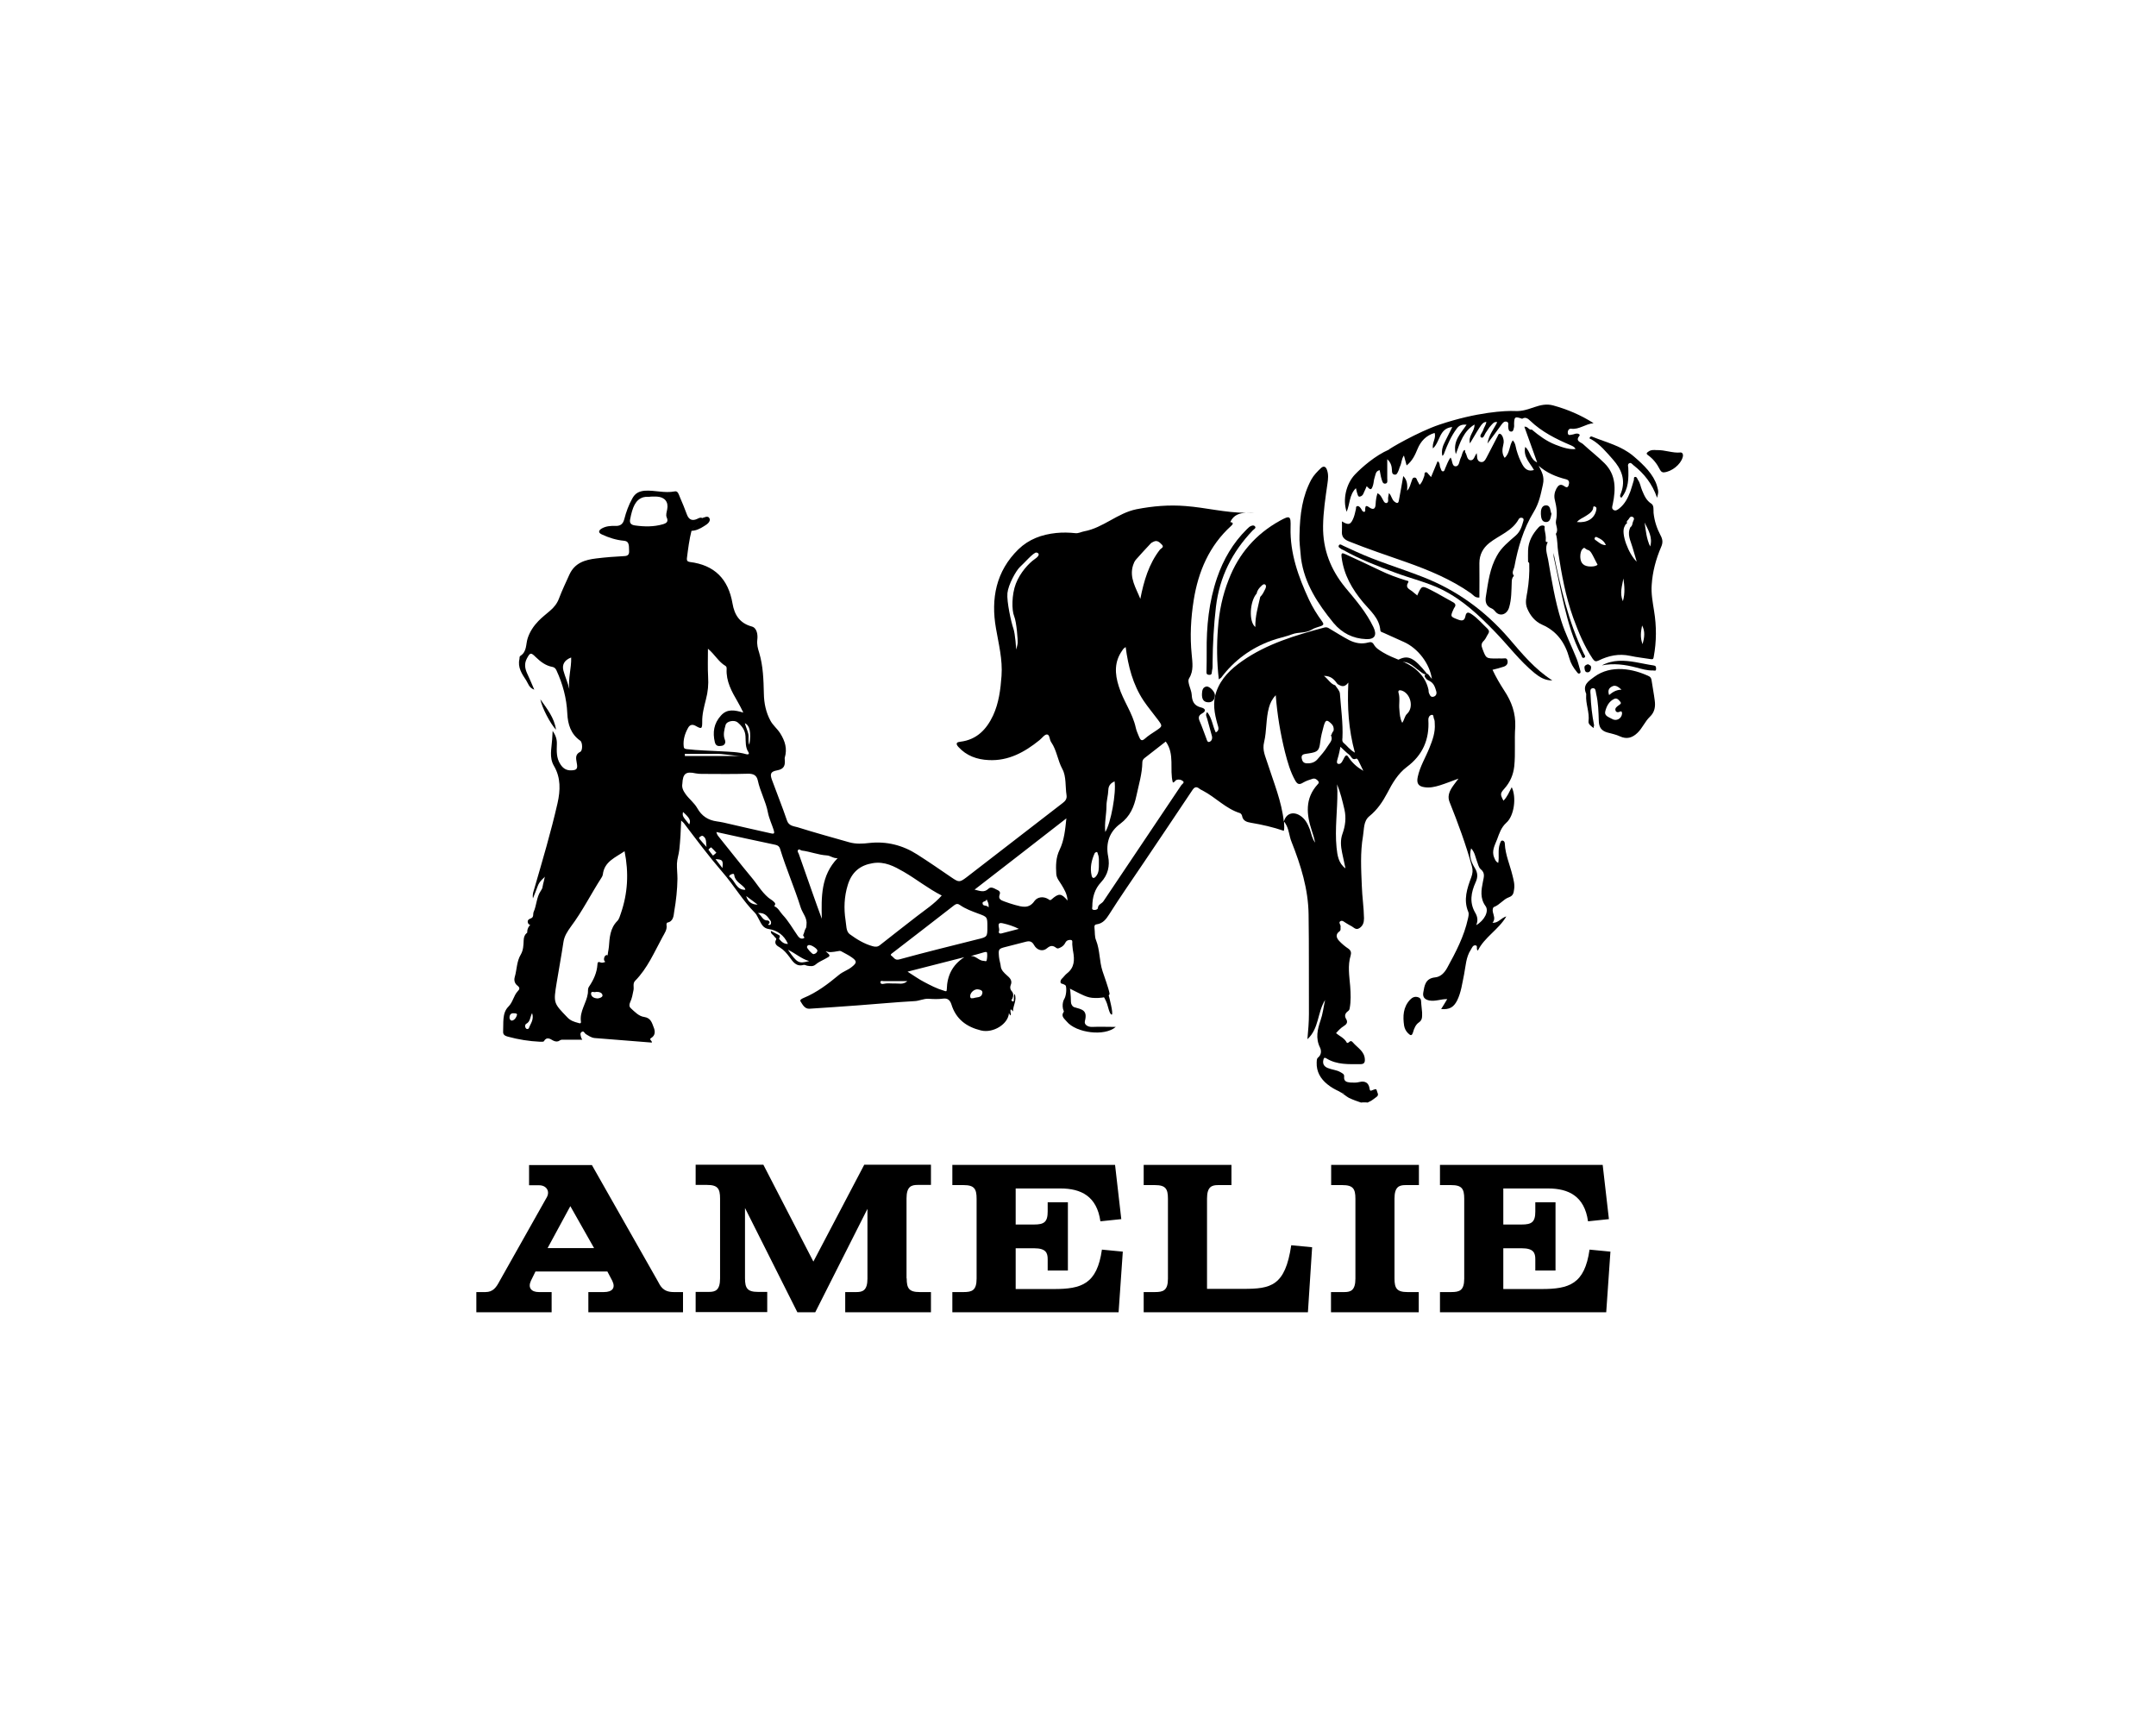 <?xml version="1.0" encoding="utf-8"?>
<!-- Generator: Adobe Illustrator 26.2.1, SVG Export Plug-In . SVG Version: 6.00 Build 0)  -->
<svg version="1.1" xmlns="http://www.w3.org/2000/svg" xmlns:xlink="http://www.w3.org/1999/xlink" x="0px" y="0px"
	 viewBox="0 0 1280 1024" style="enable-background:new 0 0 1280 1024;" xml:space="preserve">
<g id="Layer_1">
	<g>
		<path d="M314,691.6h37.4l39,68.7c1.7,3.2,3.2,6.7,9.6,6.7h5.5v12h-56.2v-12h9.2c5,0,7.1-2.4,5-6.7l-2.9-5.5h-42.7l-2.7,5.5
			c-1.9,4.1,0.2,6.7,4.7,6.7h7.6v12h-44.7v-12h5.4c4.5,0,6.4-2.7,8.5-6.7l28-49.7c1.9-3.6-0.4-7-4.6-7h-6V691.6z M352.7,740.9
			L338.6,716l-13.5,24.9H352.7z"/>
		<path d="M538.3,758.9c0,5.9,1.4,8.1,7.7,8.1h6.7v12h-50.9v-12h6.7c3.7,0,6.5-1,6.5-8v-41.4l-31,61.4h-10.6l-31.1-61.9v41.7
			c0,5.9,1.4,8.1,7.7,8.1h5.5v12H413v-12h8c3.7,0,6.5-1,6.5-8v-47.4c0-5.9-1.4-8.1-7.7-8.1H413v-12h40.2l29.7,57.5l30.2-57.5h39.6
			v12h-8c-3.7,0-6.5,1-6.5,8V758.9z"/>
		<path d="M653.3,725c-2.1-14.9-11.5-19.5-23.7-19.5h-26.6v21.4h10.9c5.9,0,8.1-1.4,8.1-7.7v-5.5h12v40.5h-12v-6.7
			c0-3.7-1-6.5-8-6.5h-11v24.2h22.7c16.4,0,25.6-2.9,28.5-23.4l12.4,1.2l-2.5,36h-98.7v-12h6.7c4.9,0,7.7-0.9,7.7-8v-47.4
			c0-5.9-1.4-8.1-7.7-8.1h-6.7v-12h96.6l3.7,32.2L653.3,725z"/>
		<path d="M776.5,779H679v-12h6.7c4.9,0,7.7-0.9,7.7-8v-47.4c0-5.9-1.4-8.1-7.7-8.1H679v-12h52.1v12h-8c-3.7,0-6.5,1-6.5,8v53.6
			h21.5c16.4,0,24.9-1.6,28.5-25.9l12.4,1.2L776.5,779z"/>
		<path d="M827.9,758.9c0,5.9,1.4,8.1,7.7,8.1h6.7v12h-52.1v-12h8c3.7,0,6.5-1,6.5-8v-47.4c0-5.9-1.4-8.1-7.7-8.1h-6.7v-12h52.1v12
			h-8c-3.7,0-6.5,1-6.5,8V758.9z"/>
		<path d="M942.8,725c-2.1-14.9-11.5-19.5-23.7-19.5h-26.6v21.4h10.9c5.9,0,8.1-1.4,8.1-7.7v-5.5h12v40.5h-12v-6.7
			c0-3.7-1-6.5-8-6.5h-11v24.2h22.7c16.4,0,25.6-2.9,28.5-23.4l12.4,1.2l-2.5,36h-98.7v-12h6.7c4.9,0,7.7-0.9,7.7-8v-47.4
			c0-5.9-1.4-8.1-7.7-8.1h-6.7v-12h96.6l3.7,32.2L942.8,725z"/>
	</g>
</g>
<g id="Layer_2">
	<g>
		<g>
			<path d="M740.3,304.6c1.5,0,2.9,0,4.4-0.2C743.2,304.5,741.7,304.5,740.3,304.6z"/>
			<path d="M903.7,248.6c-4.3-1.5-4.7-1.2-4.8,3.1c0,0.6,0.1,1.2,0,1.7c-0.3,1.1-0.3,2.9-1.8,2.8c-1.5-0.1-1.6-1.6-1.7-3
				c-0.1-1,0.6-2.5-1-2.9c-1.4-0.3-2.2,0.7-3,1.8c-2.6,3.6-5.2,7.1-8.3,11.2c0.8-5.2,3.8-8.6,5.8-12.7c-2-0.5-2.9,1.2-3.9,2.2
				c-1,1-1.7,2.4-2.6,3.6c-1,1.2-1.6,4.1-3,3.3c-1.5-0.8,0.7-2.9,1.2-4.5c0.4-1.6,1.7-3,1.8-4.8c-2.4,0.5-2.4,0.5-9.7,12.8
				c-1.2-4.5,2.9-7.1,2.7-11.2c-6.5,4-8.5,10.5-11.1,17.6c-2-7.9,3-12.3,6.4-17.5c-2.7-0.2-4.4,0.3-5.9,2.4c-3.2,4.3-5.3,9.1-7.2,14
				c-0.3,0.7-0.3,1.5-1.3,2.1c-0.7-3.3,0.3-6,1.7-8.7c1.4-2.7,2.7-5.4,4.2-8.4c-7.9,0.7-7.1,8.8-11.5,12.7c-0.6-3.4,2.1-6.2,1-9.2
				c-5,1.5-8.2,4.8-10.2,9.7c-1.4,3.4-3,6.9-6.4,9.6c-0.5-1.9-1-3.7-1.6-5.9c-1.5,2.1-1.3,4.3-2.2,6.2c-0.5,1-0.7,2.2-1.2,3.2
				c-0.5,1-0.9,2.3-2.4,1.9c-1.2-0.3-1.3-1.4-1.3-2.5c-0.1-2.4-0.6-4.6-2.8-6.6c0,3.8,0,7.7,0,11.5c0,1.1,0.5,2.9-1.3,3
				c-1.5,0.1-1.7-1.7-2.1-2.8c-0.5-1.6-0.7-3.3-1.1-5.2c-2.5,0.5-2.4,2.7-3,4.4c-0.5,1.4-0.5,2.9-0.9,4.4c-1,3.2-1.5,3.2-3.8,0.7
				c-0.3,0.7-0.6,1.5-0.9,2.1c-0.9,1.5-1,3.7-3.2,4.1c-1,0.2-1.3-0.7-2.3-5c-4,3.9-3.5,9.3-5.5,14c-2.5-7.2-0.3-16.6,4.9-22.1
				c4.1-4.3,12.1-11.3,20.2-14.8c-0.6-0.1,17.2-10.5,29.9-14.8c22.3-7.5,39.4-8.4,45-8.1c8.6,0.5,14.4-5.6,22.7-3.3
				s16.2,5.6,23.9,10.5c-5,0.5-8.5,3.9-13.3,3.3c-1.3-0.2-2.2,1.1-2,2.6c0.2,1.7,1.6,1,2.5,0.9c1.1-0.1,2.1-0.8,3.3-0.6
				c0.8,0.1,1.6,0.7,1.1,1.3c-2.7,3.2,0.9,3.8,2.1,4.9c4.2,3.9,8.8,7.4,12.8,11.4c6.9,6.9,6.7,15.4,4.9,24.2
				c-0.3,1.3-0.8,2.6,0.3,3.4c1.3,1,2.6,0,3.7-0.9c3.2-2.6,5-6.2,6.4-9.9c0.8-2.2,1.4-4.6,2.1-6.8c0.2-0.7-0.3-1.9,0.9-1.9
				c0.9,0,1.1,1,1.5,1.7c1.4,1.9,1.6,4.2,2.5,6.3c1.3,3.1,2.5,6,5.5,7.9c1.6,1,1.2,3.6,1.3,5.4c0.5,4.8,1.9,9.1,4.1,13.3
				c1.3,2.4,1.6,4.3,0.4,7c-3.1,7.2-5.1,14.7-5.6,22.5c-0.4,5.1,0.6,10.3,1.4,15.4c1.5,9.1,1.5,18.2-0.2,27.3
				c-0.2,1.1-0.3,1.6-1.6,1.4c-4.2-0.7-8.4-1.1-12.5-2c-6.6-1.4-12.7-0.1-18.6,2.8c-1.7,0.8-2.4,0.5-3.5-1
				c-5.1-7.6-8.5-15.9-11.6-24.4c-4.5-12.6-6.9-25.7-8.9-38.8c-0.6-3.7-0.3-7.4-1.4-11c1.9-2.6-0.5-5.2,0.1-7.9
				c0.9-4.1,0.3-8.2-0.7-12.2c-0.6-2.3-0.2-4.6,0.9-6.7c0.9-1.6,2.1-3.2,4.4-1.7c0.9,0.6,2.3,1.7,2.9-0.4c0.5-1.6,0.4-3-1.6-3.5
				c-5.9-1.5-11.5-3.8-16.2-8c1.8,3.6,3.6,6.3,2.5,11.2c-1.3,5.8-2.2,10.9-5.5,16.3c-6,9.8-9.3,21-11.4,32.3
				c-0.3,1.7-1.9,3.6-0.3,5.5c-1.1,1.1-1.3,2.4-1.3,3.9c-0.2,4.9-0.1,9.9-1.5,14.7c-1.3,4.7-5.9,5.9-8.5,2.3
				c-0.5-0.6-1.2-1.2-1.9-1.5c-3.4-1.4-4-4-3.4-7.4c1.3-8.2,2.3-16.5,6.5-23.9c2.7-5,7.1-8.4,11.2-12c2.7-2.4,3.6-5.4,4.5-8.6
				c0.2-0.6,0.3-1.5-0.5-1.8c-0.8-0.4-1.8-0.1-2.2,0.6c-3.9,7.2-11.7,9.6-17.6,14.3c-3.7,3-5.8,6.9-5.8,11.9c0.1,6.8,0,13.6,0,20.4
				c-2.6,0.3-3.6-1.5-5-2.5c-11.8-8.3-24.9-13.7-38.4-18.5c-11.4-4-22.8-7.8-34-12.3c-3.3-1.3-4.5-3.1-4.2-6.3c0.1-1.8,0-3.6,0-5.6
				c4,2.5,5.3,2,7-2.4c0.6-1.6,0.9-3.3,1.3-4.9c0.2-0.6-0.2-1.5,0.7-1.7c0.9-0.3,1.5,0.4,2,1c0.8,0.8,0.8,2.2,2.3,2.4
				c0.8-0.5,0.5-1.2,0.5-1.8c0.1-1.7,0.5-2.3,2.3-1c2.5,1.8,3.8,1.1,3.9-1.9c0.1-2.2,0.4-4.2,1.1-6.4c1.9,0.9,2.5,2.6,3.4,4.2
				c0.4,0.8,1,1.8,2,1.6c1-0.3,1-1.3,0.9-2.3c-0.1-1.1,0.3-2.2,0.5-3.6c1.6,1.5,1.6,3.8,3.3,5.1c1.3,1,2.3,1.3,2.6-0.7
				c0.9-4.7,1.7-9.4,2.6-14.5c2.5,2.5,2.5,5.4,2.3,8.7c1.7-1.8,1.9-3.8,2.6-5.5c0.4-0.9,0.4-2.2,1.7-2.3c1.4-0.1,1.4,1.3,1.9,2.1
				c0.4,0.6,0.7,1.3,1.2,2.2c1.7-1.6,2.1-3.5,2.8-5.3c0.3-0.7-0.2-1.8,0.7-2.1c1.1-0.4,1.4,0.9,2.1,1.4c0.3,0.3,0.6,0.7,1.2,1.4
				c1.4-3.3,2.6-6.3,3.9-9.4c1.6,0.9,1,2.8,1.7,4c0.4,0.7,0.4,2,1.5,2c0.9,0,1-1.1,1.3-1.8c1-2.1,1.7-4.5,3.2-6.4
				c1.2,1.8,0.7,5.2,3,5.2c2.3,0,2.1-3.3,3.1-5.1c0.8-1.5,0.7-3.4,2.1-4.6c0.8,0.2,0.2,1,0.5,1.4c1.1,1.5,0.9,4.3,3,4.7
				c2.2,0.3,2.5-2.5,3.8-4.2c0.1,0.8,0.2,1.2,0.2,1.6c0,1.6,0.4,3.2,2,3.6c1.9,0.5,2.8-1,3.6-2.5c2.2-4.3,4.4-8.5,6.6-12.7
				c0.3-0.6,0.5-1.5,1.2-1.5c0.8,0,1.3,0.8,1.7,1.5c0.7,1.6,1,3.1,0.5,5c-0.6,2.5-1,5.2,0.8,7.8c3.2-2.8,2.6-7.2,4.8-10.4
				c1.6,1.6,1.7,3.7,2.2,5.6c0.9,3.1,2,6.1,3.6,8.9c1.4,2.4,3.3,4.2,6.8,3.1c-2.3-4.2-6.5-7.7-5.2-13.7c3.1,2.6,2.9,7.4,7.1,9.2
				c-2.6-7.3-5.1-14.2-7.6-21.2c2.2-0.3,2.6,2.2,4.4,1.7c4.3,3.6,8.7,6.9,14.1,9c4.7,1.9,9,3,11.9,2.5c-0.6-1.2-1.8-1.7-2.9-2.2
				c-8.7-3.7-17.1-7.9-24-14.5C907,248.3,905.5,247.4,903.7,248.6z M965.9,310.8c-0.9,0.2-1,1-1.4,1.7c-2.4,4.1,2.5,16.6,7.2,20.9
				c-0.9-3.1-1.7-5.8-2.5-8.5c-1.1-3.9-3.4-7.7-1.2-12c1-0.6,1.1-1.7,1.3-2.6c0.2-1.1,1.6-2.5,0.1-3.4c-1.8-0.9-2.1,1.2-3.1,2
				C965.6,309.4,965.9,310.1,965.9,310.8z M944.4,336.3c4,0,5.5-1.4,5.5-5.2c0-3.7-2.8-6.4-6.9-6.4c-3.3-0.1-4.8,1.8-4.8,5.9
				C938.3,334.4,940.3,336.3,944.4,336.3z M936.2,309.9c6.1,0.6,10.2-2,11.4-6.7c0.2-0.9,0.5-2-0.5-2.4c-1.6-0.8-1.1,0.9-1.4,1.5
				c-0.9,2-2.7,3-4.4,4.1C939.7,307.5,937.8,308,936.2,309.9z M979.7,324.4c1.6-5.4-1.1-9.7-3.3-14.2
				C977.1,315,977.5,319.9,979.7,324.4z M963.5,356.9c1.4-5,0.9-9.2,0.3-13.5C963.1,347.7,961.4,352,963.5,356.9z M975.2,382.4
				c1.1-4,1.6-7.6-0.3-11.1C974.2,374.8,973.6,378.4,975.2,382.4z M953.4,323.6c-1.1-2.7-3.2-3.7-5.3-4.7c-0.7-0.3-1-0.2-1.3,0.4
				c-0.3,0.5-0.1,0.9,0.3,1.2C949,321.7,950.5,323.6,953.4,323.6z"/>
			<path d="M723.6,403.3c-1.2-10.4-1.3-20.4-0.5-30.4c0.7-10,2.7-19.6,6.4-28.9c5.9-15.3,16.1-27,30.4-34.9c6-3.3,6.5-2.9,6.3,4
				c-0.4,15.3,4.6,29.2,10.9,42.8c2.2,4.7,4.9,9,7.9,13.1c1.1,1.5,0.7,2-0.6,2.6c-1.9,0.7-4,1.1-5.7,2.2c-3.6,2.2-7.8,1.3-11.5,2.7
				c-4,1.5-8.3,2.3-12.4,3.8c-12.1,4.4-22.1,11.7-29.9,22.1C724.6,402.6,724.2,402.8,723.6,403.3z M748.2,354.3
				c1.4-1.3,2.2-3.1,3-4.7c0.4-0.9,0.7-1.9,0-2.5c-0.8-0.7-1.7,0.1-2.3,0.7c-1.3,1.2-2.5,2.6-2.8,4.5c-4.2,4.7-4.8,16.9-0.8,19.9
				C745.1,366,746.9,360.2,748.2,354.3z"/>
			<path d="M771.5,318c0.2-13.1,1.8-23.6,7-33.3c1.5-2.7,3.6-4.8,5.7-6.8c1.6-1.5,2.9-1,3.6,1c1,2.7,0.7,5.5,0.3,8.2
				c-1.2,8.4-2.5,16.7-2.6,25.2c-0.2,13.9,4.5,25.9,13.3,36.6c6.1,7.3,12.4,14.6,16.6,23.4c2.2,4.6,0.9,7.3-4.3,7.1
				c-7.9-0.3-14.4-3.6-19.4-9.6c-9.3-11.4-17.3-23.4-19.3-38.4C771.9,326,771.3,320.9,771.5,318z"/>
			<path d="M946.1,432.2c-1.7-1.4-3.2-2.3-3-4c0.7-5.3-1.8-10.4-1.4-15.6c0-0.3,0.1-0.7-0.1-1c-2.1-5.1,1.5-7.3,4.9-9.8
				c10-7.4,23.3-4.8,32.6-0.3c0.9,0.5,1.2,1.2,1.4,2.2c0.6,4.1,1.4,8.1,1.9,12.1c0.5,3.6,0,7-2.9,9.7c-2.9,2.8-4.4,6.7-7.3,9.5
				c-3.1,3-6.4,4-10.5,2.1c-2.3-1.1-5-1.6-7.5-2.3c-3.4-1-4.9-3-5-6.7c-0.2-5.5-0.3-11-1.6-16.4c-0.3-1.2-0.1-3.6-2.3-3.1
				c-1.5,0.3-1.1,2.4-1,3.6c0.2,6.2,0.9,12.3,2.1,18.4C946.3,430.8,946.2,431.1,946.1,432.2z M961.8,422.4c-1.3,0.7-2.4,0.4-2.7-0.7
				c-0.4-1.3,0.7-2.1,1.6-2.8c0.8-0.7,2.4-1.1,1.1-2.5c-0.9-1-1.9-2.4-3.7-1.4c-3,1.5-4.4,4.5-5.1,7.4c-0.6,2.6,2.2,3.3,4.1,4.4
				c2.5,1.5,5.6-0.2,5.9-3.1C963,422.7,962.8,422,961.8,422.4z M962.7,409.4c-2.2-1.9-3.8-3.1-6-1.7c-1.9,1.1-2.1,2.7-1.4,4.9
				C957.4,410.9,959.3,409.5,962.7,409.4z"/>
			<path d="M918.9,321.8c-1.9,3.5-0.4,7.1,0.2,10.4c2.1,12.2,4.1,24.5,7.8,36.3c2.4,7.7,6.1,14.9,9.1,22.4c0.9,2.2,1.4,4.5,2.1,6.8
				c0.2,0.7,0.6,1.7-0.4,2.1c-0.8,0.3-1.2-0.5-1.6-1c-2-2.4-3.6-5.1-4.4-8.1c-2.5-9.1-7.3-16-16.2-19.9c-4.1-1.8-7-5.3-8.8-9.6
				c-1.5-3.5-0.4-6.9,0.1-10.1c0.9-5.5,1.3-10.9,1.1-16.4c0-0.5-0.2-0.9-0.7-1.1c0-2.3-0.1-4.6,0-6.9c0.2-5.4,2.7-9.8,6.3-13.7
				c0.8-0.9,1.8-1.2,2.8-1c1.3,0.2,0.5,1.5,0.7,2.2c0.4,2.1,0.9,4.3,0.7,6.5C917.5,321.7,918.2,321.8,918.9,321.8z"/>
			<path d="M921.6,403.9c-4.3,0.1-7.5-1.9-10.6-4.4c-8.8-7.2-15.6-16.4-23.5-24.5c-9.4-9.7-19-18.8-31.2-24.9
				c-9-4.5-18.8-6.7-28.1-10.2c-10.6-3.9-21.1-8-30.9-13.5c-0.3-0.2-0.7-0.2-0.9-0.4c-0.7-0.7-2.2-1-1.5-2.3c0.6-1,1.6-0.2,2.4,0.2
				c2.5,1.1,4.9,2.3,7.4,3.4c12.8,5.9,26.4,9.9,39.5,15c20.3,7.8,37.3,20.1,51.5,36.5C903.5,387.9,911.2,397.3,921.6,403.9z"/>
			<path d="M716.4,387.1c-0.2-15.1,1.3-29.9,6.2-44.2c3.7-10.8,9.4-20.6,17.6-28.7c0.5-0.5,1-1,1.5-1.4c1.1-0.8,2.6-1.3,3.4-0.3
				c0.8,1-0.7,1.7-1.4,2.4c-12.1,12.7-19.7,27.6-21.8,45.3c-1.3,11.1-1.9,22.2-2,33.3c0,1.5,0.1,3.1-0.3,4.4c-0.3,1,0.3,2.9-1.8,2.7
				c-2.1-0.1-1.4-1.8-1.5-2.9C716.4,394.2,716.4,390.7,716.4,387.1z"/>
			<path d="M983.8,295.5c-2.9-8.4-7.8-14.5-14.1-19.4c-0.7-0.6-1.5-1.8-2.6-1c-0.9,0.6-0.5,1.7-0.4,2.6c0.2,6.3,0.3,12.5-4.1,17.8
				c-1.3-0.8-0.6-1.8-0.2-2.9c2.9-7.7,0.2-14.2-4.8-19.8c-3.9-4.4-7.7-9.1-13-12.1c-0.2-0.1-1.3-0.2-0.7-1.1
				c0.5-0.8,1.1-0.5,1.8-0.2c8.2,3.3,16.9,5.3,24.1,11.4c6.5,5.5,11.9,11,13.9,17.5C984.7,291.9,984.7,291.9,983.8,295.5z"/>
			<path d="M844.3,601.1c0,2.7,0.2,4.4-2,5.9c-1.8,1.2-2.8,3.6-3.4,5.8c-0.8,2.6-1.7,1.7-3,0.5c-1.3-1.3-2-2.8-2.3-4.5
				c-0.8-5.5-0.6-10.9,3.5-15.3c1.3-1.4,2.9-2.2,4.9-1.5c2.1,0.7,1.6,2.5,1.8,4C844,597.9,844.2,599.8,844.3,601.1z"/>
			<path d="M983.5,267.2c5-0.2,9.5,1.9,14.2,1.4c1.2-0.1,1.8,1.3,1.3,2.8c-1.2,4.4-6.6,8.6-11.1,9c-1.3,0.1-1.9-0.7-2.4-1.6
				c-1.7-3.4-4-6.4-7.1-8.6c-1.4-1-0.6-1.5,0.1-2C980.1,266.9,982,267.1,983.5,267.2z"/>
			<path d="M922.3,328.2c4.2,20.5,8.8,40.8,18,59.8c0.3,0.7,1.4,1.8,0.3,2.4c-1.4,0.7-1.5-1-1.9-1.7c-4.8-9.1-7.6-19-10-28.9
				c-2.2-9.3-4-18.6-6-27.9C922.3,330.7,922.4,329.5,922.3,328.2z"/>
			<path d="M951,395c6.5-3.5,13.3-3.1,20.2-1.9c3.5,0.6,6.9,1.4,10.4,1.9c1.5,0.2,1.6,0.8,1.6,2c0,1.6-0.9,1-1.9,1
				c-3.4,0.1-6.6-0.9-9.7-1.7C964.8,394.5,958,393.6,951,395z"/>
			<path d="M716.4,407.5c2,0,5,3.3,4.9,5.3c-0.1,2.5-1.5,4.2-4,4.1c-3-0.1-3.8-2.2-3.7-5C713.7,409.8,714,407.9,716.4,407.5z"/>
			<path d="M829.2,392.2c6.6-3.9,10.1-2.1,18.2,8c-1.7,0.2-1.8,0.4-6.2-3.1c-2.8-2.2-5.3-4.5-9.2-4.1
				C831.2,393.2,830.4,392.6,829.2,392.2z"/>
			<path d="M410,315.1c2.1-2.5,4.1-4.9,6.2-7.4c1.8-0.3,4.2-2.1,5.1,0.2c0.6,1.6-1.3,3.3-3.1,4.3C415.7,313.8,413.1,315.2,410,315.1
				z"/>
			<path d="M320.8,415.1c3.9,5.6,8.3,10.9,9.3,18.1C326.6,429.4,321.8,420.2,320.8,415.1z"/>
			<path d="M733.8,398.5c2.9-5.1,7.4-8.1,12.9-10C742.3,391.9,738,395.2,733.8,398.5z"/>
			<path d="M942.8,394.3c0.9,0.6,2,0.6,1.8,2.3c-0.2,1.6-0.9,2.6-2.3,2.5c-1.4-0.1-1.5-1.7-1.6-2.7
				C940.5,395.2,941.6,394.6,942.8,394.3z"/>
			<path d="M921.1,305c-0.5,2.1-0.6,4.8-3.1,4.9c-2.8,0.1-3.1-2.8-3.2-4.8c-0.1-2,0.3-5,2.9-5.1C920.8,299.9,920.2,303.2,921.1,305z
				"/>
			<path d="M360.1,566.9c1.5,0.3,2.1,1.4,2.2,2.5c0.1,1.3-1.1,1.6-2.2,1.6c-1.1,0-1.6-0.7-1.5-1.8
				C358.7,568.1,359.1,567.2,360.1,566.9z"/>
			<path d="M793.3,440.1c-3.2-1.8-3.7-3.4-1.6-6.3c1.8,1.9,0.7,4.4,1.5,6.4C793.2,440.2,793.3,440.1,793.3,440.1z"/>
		</g>
		<path d="M936.2,321.3c0,0,4.9,4.9,6.8,5.3c1.9,0.4,3.4,5.3,6.4,10.2c3,4.9,9.4-3.4,9.4-3.4s-6-6.4-9-7.5
			C946.8,324.7,936.2,321.3,936.2,321.3z"/>
		<path d="M662.4,609.6c-6.5,5.8-23.5,3.6-29.1-3.2c-1.2-1.5-3.5-3-2-5.4c1.4-2.3,2.8-4.2,6.5-3.1c4.5,1.3,8,1.7,6.3,8.2
			c-0.6,2.2,1.8,3.6,4.3,3.5C652.9,609.4,657.3,609.6,662.4,609.6z"/>
		<path d="M632.6,584.6c0.9,2.4,0.3,6.8-0.8,8.5s-1.8,6.8,1.5,9.3c3.3,2.5,11.3,0.8,8.3-1.5c-3-2.3-5.8-3.3-5.8-6.3
			c0-3-0.5-9-1-10.3C634.3,583.1,631.6,581.8,632.6,584.6z"/>
		<path d="M648.3,589.5c1.9,0.5,4,1.2,5.4,1.1c1.4-0.1,2.9,3.5,3.5,5.1s1.5,6.5,2.8,6.6c1.3,0.1-1.7-11.2-1.7-11.2s-2.5-3.2-5.5-3.4
			c-2.9-0.2-6.7-0.3-7.2-0.6C645.1,586.8,646.1,588.9,648.3,589.5z"/>
		<path d="M313.1,557.6C313.1,557.5,313.1,557.5,313.1,557.6C313.1,557.5,313.1,557.5,313.1,557.6
			C313.1,557.6,313.1,557.7,313.1,557.6C313.1,557.7,313.1,557.6,313.1,557.6z"/>
		<ellipse cx="320.2" cy="553.2" rx="7.2" ry="6.3"/>
		<path d="M321.2,532.8c0,0.6,0.4-5.1,1.7-9.8s0.9-12.8,5.1-10s8.7,10,4.7,13C328.7,529,321.4,530.2,321.2,532.8z"/>
		<g>
			<g>
				<path d="M893.1,410c-2.6-4-5-8.1-7-12.4c2.4-0.6,4.5-1.1,6.5-1.8c1.7-0.5,2.8-1.7,2.4-3.6c-0.4-2.1-2.1-1.2-3.4-1.3
					c-1-0.1-2.1,0-3.1,0c-6.3,0-6.2,0-8.4-5.8c-0.8-2-0.7-3.3,0.9-4.8c1.1-1.1,1.6-2.7,2.5-4c0.8-1.2,0.6-2.1-0.4-3.1
					c-3.1-2.9-5.8-6.2-9.4-8.6c-1.9-1.3-3.2-1.5-3.7,1.2c-0.5,2.4-1.6,3-4.1,2.1c-5-1.9-5-1.8-2.7-6.8c0-0.1,0.1-0.2,0.2-0.3
					c1.1-1.5,0.8-2.5-0.9-3.4c-4.3-2.3-8.5-4.9-12.9-7.1c-5.5-2.8-5.5-2.7-8,2.7c-0.1,0.3-0.2,0.4,0,0.6c-1.4-1.1-2.3-1.8-3.2-2.6
					c-1.7-1.3-4.3-2.1-2.4-5.2c0.7-1.1-0.6-1-1.4-1.3c-5.2-1.6-10.4-3.5-15.3-5.9c-6.8-3.3-13.6-6.4-20.5-9.6
					c-1.8-0.8-2.7-1.1-2.3,1.8c1.3,10.4,6.2,18.9,12.8,26.8c4.2,5,9.6,9.3,10.2,16.6c0.1,1,1.1,1.1,1.8,1.4c4,1.8,8.1,3.7,12.2,5.5
					c8.3,3.7,15.3,12.8,16.6,21.9c-0.8-0.9-1.2-1.5-1.6-2c-0.6-0.8-1.3-1.6-2.2-0.7c-1.1,1-0.1,1.9,0.5,2.7c0.5,0.6,1.3,0.9,2,1.3
					c2.5,1.3,3.2,3.7,3.9,6.1c0.4,1.4-0.1,2.8-1.7,3.2c-1.7,0.4-2.1-1-2.6-2.1c-0.3-0.6-0.2-1.3-0.3-2c-1.1-5-3.6-8.8-7.6-12.2
					c-5.7-4.8-13.2-6.2-19.4-10c-2.1-1.3-4.2-2.5-5.4-4.6c-0.9-1.6-1.9-1.7-3.4-1.3c-3.9,1.1-7.7,0.4-11.3-1.4
					c-4-2.1-7.9-4.6-11.8-6.9c-0.9-0.6-1.7-0.9-2.9-0.6c-17.1,4.6-34.1,9.6-48.8,19.9c-6.7,4.7-12.6,10.2-15.4,18.3
					c-2.3,6.5-1.1,12.8,0.7,19.2c0.5,1.7,1.4,3.6-1,4.9c-1.9-3.8-2.2-8.5-5.1-12.1c-1.3,1.6-0.3,2.8,0,4c0.9,3.4,1.9,6.8,2.8,10.2
					c0.4,1.5-0.1,3-1.5,3.5c-1.2,0.4-1.5-1.2-1.8-2c-1.3-3.3-2.4-6.7-3.8-9.9c-1-2.2-1.1-3.7,1.3-5c2.6-1.4,1.9-2.9-0.5-3.5
					c-4.3-1-5.5-3.7-5.7-7.7c-0.1-1.7-0.9-3.5-1.4-5.3c-0.4-1.5-0.9-3.1-0.1-4.4c2.8-4.5,1.9-9.4,1.5-14.1
					c-1.1-10.8-0.5-21.6,1.2-32.3c2.7-16.9,9.2-32.2,22.2-44c2-1.8,0.5-2.1-0.5-2.3c2-4.3,5.5-5.3,9.3-5.5c-12.1,0-23.9-3.1-35.8-4
					c-9.9-0.8-19.4,0-29.2,1.9c-11.3,2.3-19.7,11-31,13.1c-1.7,0.3-3.4,1.3-5.2,1.1c-3.8-0.4-7.6-0.5-11.5-0.1
					c-8.6,0.9-16.2,3.7-22.4,9.7c-13.3,13-16.4,29.3-13.3,46.9c1.6,9.4,4,18.5,3.3,28.2c-0.6,8.2-1.6,16.1-5,23.5
					c-3.9,8.3-9.7,14.4-19.4,15.6c-0.8,0.1-1.9,0.3-2.1,0.8c-0.4,0.8,0.3,1.6,0.9,2.3c4.8,5.3,11.1,7.5,18,7.8
					c11.7,0.6,21.3-4.7,30.1-11.8c1.5-1.2,3.1-3.5,4.5-3.4c1.7,0.1,1.4,3.1,2.5,4.6c3.3,4.8,3.8,10.7,6.6,15.9
					c2.4,4.3,1.7,10.4,2.5,15.6c0.3,2.1-0.7,3.4-2.3,4.6c-19,14.7-38.1,29.4-57.1,44.1c-4.1,3.1-4.6,3-9,0
					c-6.7-4.6-13.4-9.2-20.3-13.6c-8.6-5.5-18.2-7.9-28.3-6.8c-4.1,0.5-8.1,0.7-12-0.4c-10.2-2.9-20.4-5.7-30.6-8.9
					c-2.3-0.7-5.3-0.7-6.4-4.1c-2.7-8-5.9-15.8-8.8-23.8c-1.4-3.7-1-5.2,3-5.9c4.3-0.8,4.8-3.1,4.5-6.5c0-0.3-0.1-0.7,0-1
					c1.6-5.3,0.2-9.9-2.7-14.5c-1.7-2.7-4.3-4.7-5.8-7.5c-2.7-5-3.8-10.4-3.9-16c-0.2-8.2-0.4-16.4-2.8-24.4
					c-0.8-2.5-1.4-4.8-1.1-7.6c0.4-3-0.2-7.1-3.3-7.9c-7.3-2-10.3-7.1-11.4-13.6c-2.5-14.6-10.7-22.9-25.4-24.7
					c-1.4-0.2-1.8-0.9-1.7-2.1c0.7-5.6,1.4-11.2,2.8-16.7c2.1-2.5,4.1-4.9,6.2-7.4c-1-0.3-1.8,0.1-2.6,0.5c-3,1.5-5.2,0.8-6.4-2.5
					c-1.3-3.5-2.7-7-4.2-10.4c-0.6-1.4-1.1-3.7-3-3.3c-6,1.2-11.9-0.8-17.8-0.4c-3.5,0.3-5.8,1.6-7.4,4.6c-2.2,3.9-3.7,8.1-4.8,12.4
					c-0.8,3-2.5,4-5.3,3.9c-2.8-0.1-5.5,0.1-8,1.5c-1.9,1.1-2.4,2.5,0.1,3.6c4.1,1.9,8.5,3.3,13,3.7c2,0.2,2.6,1.1,2.9,2.6
					c0.2,1.2,0.1,2.5,0.2,3.8c0,1.8-0.8,2.6-2.7,2.7c-5.6,0.3-11.2,0.7-16.8,1.4c-6.7,0.8-12.8,2.6-16,9.7c-2.1,4.7-4.3,9.2-6.1,14
					c-1.1,3-3,5.4-5.4,7.4c-2.3,2-4.8,3.9-6.9,6.1c-2.8,2.9-5,6.2-6.3,10.1c-1.2,3.6-0.4,8-4.3,10.5c-0.7,0.4-0.5,1.2-0.6,1.9
					c-1.2,5,1.5,8.9,4,12.7c1.2,1.8,1.6,4.4,4.8,5.5c-1.6-3.7-2.9-6.8-4.3-9.8c-1.3-2.9-1.7-5.7-0.1-8.7c1.9-3.5,2.3-3.8,5.3-0.8
					c2.8,2.7,5.9,5.1,9.9,5.8c1.1,0.2,1.8,0.9,2.3,1.9c3.8,8.2,6.1,16.7,6.5,25.7c0.3,6.5,2.1,12.3,7.7,16.2c1.4,1,1.5,5.9,0,6.6
					c-3.2,1.5-2.5,4.1-2.1,6.5c0.7,3.5,0.1,4.4-3.2,4.5c-2.9,0.1-4.9-1.1-6.5-3.6c-2.5-3.8-2.2-7.9-2.1-12c0.1-2.7-0.6-5.1-2.5-7.8
					c-0.1,2.1-0.2,3.6-0.3,5.1c-0.3,5.3-1.9,10.6,1.1,15.7c4.1,7,3.8,14.5,2.1,22.1c-3.9,17.1-8.9,33.9-13.8,50.8
					c-0.4,1.5-1.2,3-0.8,5.7c1.2-3,2-5,2.8-7.2c1.1-3.2,3.8-5,6-7.2c0.5-0.5,1.7-1.2,2.4-0.2c0.5,0.7-0.1,1.6-0.8,2.1
					c-2.8,2.2-4,5.5-5.9,8.3c-2.4,3.6-2.3,8.3-4.1,12.3c-0.5,1.2,0.3,3.1-1.7,3.8c-1.2,0.4-2.1,1.1-1.7,2.5c0.3,1.2,1.4,1.5,2.6,1.8
					c2.3,0.6,4.6,0.9,7,0.7c1.1-0.1,2.7-0.2,2.9,1.2c0.3,1.6-1.5,1.5-2.5,1.7c-2.1,0.5-4.1,0.9-6.4,0.2c-3.6-1-6,1.1-6.1,4.9
					c-0.1,2.9-0.2,5.8-1.7,8.4c-2.5,4.1-2.3,9-3.6,13.4c-0.6,2.1,0.1,3.9,1.5,5c1.7,1.3,1.5,2.2,0.2,3.5c-2.4,2.6-2.7,6.3-5.5,9.1
					c-3.8,3.8-2.8,9.8-3.1,14.9c-0.1,1.9,1.4,2.5,2.9,2.9c6.2,1.7,12.6,2.7,19,3c0.8,0,2.1,0.1,2.3-0.3c1.7-2.9,3.7-1.4,5.5-0.4
					c1.4,0.7,2.7,0.8,3.8,0c1-0.7,1.9-0.5,2.9-0.5c3.5,0,7,0,10.6,0c-0.2-0.5-0.6-0.9-0.7-1.4c-0.2-1.1-0.9-2.3,0.3-3.2
					c1.3-0.9,1.7,0.7,2.4,1.2c1.7,1,3.3,2.2,5.3,2.4c11.3,0.9,22.6,1.8,34,2.7c0.3-1.2-2.1-1.8-0.3-2.8c2.6-1.6,2.2-4.3,1.4-6.2
					c-1-2.5-1.6-5.6-5.6-6.2c-3.2-0.4-5.6-3-8-5.2c-1-0.9-1-2.2-0.4-3.5c1.1-2.3,1.5-4.7,2-7.2c0.4-1.9-0.6-4,1-5.6
					c7.3-7.4,11.3-16.9,16.2-25.9c1.2-2.3,2.9-4.4,2.4-7.3c-0.1-0.4,0.2-1.2,0.4-1.3c3.9-0.7,3.8-4.4,4.2-6.8
					c1.1-6.3,1.8-12.8,1.9-19.2c0-3.1-0.4-6.1-0.3-9.1c0.1-2.7,1.1-5.4,1.4-8.2c0.6-5.5,0.9-11.1,1.1-17.3c0.9,0.8,1.2,1.1,1.5,1.4
					c7.5,9.9,14.9,19.8,23,29.2c6.8,7.8,12,16.9,19.4,24.3c1,1,1.6,2.7,2.4,4c1.2,2.2,2.2,5,5.7,5.5c5.1,0.8,9.1,3.6,11.4,8.8
					c-2.5,0.2-3.9-1.4-5.2-2.9c-0.4-0.4,1.3-1.7-0.3-2.4c-1.5-0.7-3-1.6-4.6-2.4c-0.3,1.8,1.3,2.2,1.9,3.2c0.4,0.7,1.6,1.2,1.2,1.9
					c-1.6,2.8,1,4,2.3,4.8c2.4,1.5,4,3.5,5.6,5.6c2.1,2.9,4,5.9,8.4,4.7c0.7-0.2,1.5,0.4,2.3,0.5c1.7,0.3,3.5,0.5,4.9-0.8
					c1.6-1.4,3.6-2.2,5.4-3.2c3.6-1.9,3.6-1.9,0.5-4.6c2.3,0.7,2.9,0.7,8.1-0.2c0.4-0.1,0.9,0.1,1.3,0.3c2.1,1.2,4.3,2.2,6.2,3.6
					c3.1,2.2,2.9,3.2-0.1,5.6c-2.3,1.9-5.2,2.7-7.6,4.7c-6.5,5.4-13.2,10.5-21,13.7c-0.9,0.4-2.5,1.1-1.8,2.1
					c1.2,1.9,2.5,4.5,5.3,4.3c9.6-0.6,19.3-1.3,28.9-2c11.1-0.8,22.2-1.9,33.3-2.5c3-0.1,5.7-1.6,8.5-1.4c2.9,0.2,5.8,0.3,8.7-0.1
					c2.9-0.4,4.1,1.3,4.8,3.3c2.7,8.9,9,13.5,17.6,15.6c7.3,1.8,16.3-3.9,16.6-10.4c0.3,0.6,0.5,1,0.7,1.5c0.4-0.4,0.6-0.7,0.4-1.2
					c-0.2-0.5-0.2-1.1-0.2-1.7c0-1,0.4-0.9,1.5,0.5c0-3.6,2.5-6.7,1-10.4c-0.7,1.1-0.3,2.2-0.5,3.1c-0.1,0.5,0.4,1.2-0.5,1.4
					c-0.2,0-0.4-0.1-0.6-0.3c-0.7-0.6,0-0.9,0.2-1.3c0.7-1.6,0.9-3.2-0.5-4.7c-0.8-0.9-0.9-2.3-0.5-3.3c1.3-2.9-0.6-4.5-2.3-6
					c-1.6-1.4-3.2-3-3.5-4.9c-0.2-2-0.9-3.9-1.1-5.9c-0.4-4.8-0.4-4.9,4.4-6.1c3.8-1,7.5-1.9,11.3-2.9c2.2-0.6,3.8-0.5,5.1,1.9
					c1.7,3.1,5.2,4.1,7.7,1.9c2.1-1.8,3.6-1.7,5.5-0.2c0.8,0.6,1.5,0.2,2.2-0.1c1.4-0.6,2.5-1.6,3.2-3c0.7-1.5,2.3-1.8,3.4-1.6
					c1.1,0.2,0.6,1.7,0.7,2.7c0.2,1.4,0.2,2.8,0.5,4.1c0.9,4.9,0.9,9.5-3.6,13c-1.2,0.9-2,2.2-3.1,3.2c-1,1-1.1,2.7-0.1,2.9
					c2.4,0.5,3.9,2.5,5.5,3.3c9.4,4.7,10.3,5.4,16.4,5.2c2.7-0.1,6.9-0.8,6.5-2.8c-0.5-2.9-3.2-10.2-4.1-13c-2-6-1.5-12.5-3.9-18.5
					c-0.9-2.1-0.6-4.7-0.9-7.1c-0.1-1.1-0.2-2.1,1.3-2.3c3.6-0.5,5.5-2.9,7.4-5.9c6.5-10.3,13.5-20.3,20.3-30.4
					c9.7-14.4,19.4-28.8,29-43.2c1.3-2,2.4-2.5,4.3-1c0.6,0.5,1.4,0.8,2.1,1.2c7.6,4,13.6,10.7,22,13.3c0.5,0.2,1.1,1,1.2,1.6
					c0.5,3,2.8,3.7,5.2,4.1c6.6,1.1,13.2,2.6,19.6,4.8c0.5-1.8,0.1-3.5,0.1-5.2c0.5,0,0.6,0.4,0.8,0.8c2.2,3.3,2.2,7.4,3.7,11
					c5.5,13.9,9.9,28,10.1,43c0.3,19.7,0.1,39.4,0.2,59.1c0,4.8-0.4,9.5-0.9,15c7-6.4,5.8-15.7,10.5-23.3c-1,4.6-1.4,8.4-2.7,12.1
					c-1.8,5.3-3.1,10.6-0.3,16.2c0.9,1.9,0.8,4.3-1.2,5.9c-0.9,0.8-0.7,1.9-0.8,2.9c-0.2,5.5,2.3,9.7,6.4,13
					c2.2,1.8,4.6,3.1,7.2,4.3c0,0-0.1,0-0.1,0c1.6,0.7,4.1,2.9,5.6,3.7c2.3,1.1,4.8,2,7.2,2.8c0.7-0.1,1.4-0.1,2.1-0.1
					c0.6,0,1.2,0,1.9,0.1c0.4-0.3,0.9-0.5,1.4-0.7c1.4-0.7,2.6-1.8,3.9-2.7c1.6-1.2,0.3-2.5,0.1-3.7c-0.3-1.5-1.4-0.6-2.2-0.4
					c-0.9,0.2-1.8,1.3-2.1-0.8c-0.5-3.4-2.6-4.7-6-3.9c-1.8,0.5-3.7,0.4-5.5,0.3c-2-0.2-3.9-0.6-3.6-3.5c0.2-1.6-1.2-2-2.3-2.7
					c-2.3-1.3-5-1.4-7.4-2.4c-2.3-0.9-3.2-2.6-2.6-4.9c0.2-0.7,0.3-1.7,1.8-0.8c6.3,3.9,13.3,3.4,20.3,3.4c2,0,2.6-1,2.5-2.8
					c-0.2-4.9-4.4-6.9-7.1-10.1c-1.5-1.8-2.1,0.1-3.1,0.3c-0.5,0.1-0.7-0.4-0.9-0.8c-1.5-2.3-4-3.3-6-5c1.4-1.6,2.8-3.1,4.6-4.2
					c1.6-1,2.6-2.2,1.4-4.2c-1.1-1.7-0.7-3.3,0.9-4.5c0.7-0.5,1.1-1,1.2-1.9c0.8-4.3,0.6-8.6,0.3-13c-0.5-6.1-1.6-12.3,0.3-18.4
					c0.4-1.5,0.2-2.8-1.3-3.9c-2-1.3-3.9-2.9-5.5-4.6c-1.7-1.8-2.4-3.9,0.1-5.7c1.1-0.8,0.5-1.9,0.7-2.8c0.2-1.1-1.4-2.4-0.2-3.2
					c1.3-0.9,2.5,0.6,3.7,1.2c0.8,0.4,1.5,1,2.4,1.4c1.7,0.7,3,2.9,5.2,1.5c2.2-1.4,2.8-3.4,2.8-5.9c-0.1-6.4-1.1-12.8-1.3-19.2
					c-0.4-9.9-1-19.8,0.7-29.6c0.7-4.1,0.2-8.9,3.8-11.8c4.7-3.8,7.9-8.6,10.6-13.7c3-5.8,6.3-11.5,11.6-15.5
					c9.4-7,13.5-16.3,12.8-27.9c-0.1-1.4,0.6-2.7,1.8-3c1.5-0.4,1.1,1.3,1.5,2.2c0.5,1,0.5,2,0.5,3c0.4,5.1-1.3,9.7-3.1,14.2
					c-2.3,5.8-5.7,11.2-7,17.4c-0.8,3.7,0.3,5.6,4,6.1c3.1,0.5,6.2-0.2,9.1-1.1c3.5-1.1,7-2.5,11.1-4c-1.7,2.3-3.1,4-4.2,5.8
					c-1.5,2.5-2.3,5.2-1.1,8.1c5,12.5,9.7,25.2,13.3,38.3c0.6,2.2,0.4,4.1-0.4,6.3c-2.5,6.7-4.8,13.4-1.8,20.6
					c0.5,1.2,0.1,2.7-0.2,4.1c-2.3,10.5-7.2,19.8-12.3,29.1c-1.7,3.1-4,5.4-7.2,5.7c-5.8,0.6-6.3,4.9-7,8.9
					c-0.4,2.3,0.3,4.1,3.5,4.8c3.7,0.7,7-0.9,10.7-0.8c-1.2,2.1-2.4,3.9-3.6,5.9c4.9,0.4,7.4-1,9.5-5.1c2.4-4.9,3-10.2,4.1-15.4
					c1-5,1.1-10.3,4-14.7c0.7-1.1,1.2-2.9,2.9-2.6c1.5,0.3,0,2.2,1.3,3.1c3.9-8,12.2-12.3,16.9-20.3c-3.2,0.9-4.7,4-8.2,3.8
					c1.9-2.3,0.6-4.4,0.2-6.4c-0.3-1.3,0-2.8,0.7-3c3.4-1.3,5.6-4.6,8.7-5.7c2.8-1,2.9-2.7,3.2-4.7c0.5-2.9-0.3-5.7-1-8.5
					c-1.5-6.2-4.2-12.1-4.5-18.6c0-0.9-0.4-1.7-1.2-1.9c-1.2-0.2-1.3,0.9-1.7,1.8c-1.4,3.7-0.3,7.6-1,11.4c-1.6-0.7-1.9-2-2.4-3.1
					c-1.7-4,0.4-7.4,1.7-10.8c1.3-3.5,2.4-7.1,5.5-9.9c4.7-4.1,6.1-15.2,3.2-21.1c-1.5,2.8-2.6,5.7-4.9,8c-2-3.7-2-4.3,0.5-7.1
					c3.4-3.8,5.3-8.1,5.9-13.3c0.8-7.8,0-15.7,0.6-23.5C899.9,423.3,897.4,416.5,893.1,410z M614.3,331.9
					c-3.6,2.5-8.7,8.1-11.2,14.6c-2.5,6.5-2.5,15.7-1,19.3s2.2,14.5,2.1,15.8s-0.9,4-0.9,4s-0.5-9.3-1.7-12.6
					c-1.2-3.3-4-15.9-3.5-20.9c0.5-5,5.1-13.4,7.5-15.6c2.5-2.2,7.9-8.6,9.7-8.5C616.6,328.2,618,329.4,614.3,331.9z M338,409
					c-0.9-3.8-2.5-7.2-3.5-10.9c-0.9-3.4,0.4-6.2,4.6-7.8C339.3,396.7,337.2,402.8,338,409z M306.9,602.6c-0.4,1.4-1.3,2.8-2.7,3.2
					c-0.9,0.3-1.8-0.7-1.7-2c0.1-1.7,1.1-2.4,2.4-2.3C306.1,601.5,307.2,601.6,306.9,602.6z M314,610.3c-0.2,0.6-1.2,0.8-1.7,0.2
					c-0.8-0.9-0.7-2.3,0.2-2.8c2.4-1.3,2.1-3.8,3.4-6.3C317.2,605.3,314.9,607.7,314,610.3z M354.6,592.7c-1.7-0.1-3.6-0.9-3.7-2.8
					c0-2,2-0.5,2.9-1.1c1.8-0.1,3.7,0.4,3.9,2C357.9,591.9,355.9,592.7,354.6,592.7z M368.6,542.2c-0.6,1.6-1,3.5-2.2,4.6
					c-4.2,4.3-4.5,9.8-4.9,15.2c-0.2,2.2-0.9,4.4-0.8,6.7c0.2,1.9-2.5,3.3-4.3,2.6c-1.3-0.6-1.7,0.1-1.7,1.2
					c-0.3,4.9-2.3,9.2-5,13.2c-0.9,1.3-0.5,2.7-0.7,4c-0.8,5.8-5,10.6-4.1,16.8c0.2,1.4-1.1,0.9-1.7,0.7c-2.3-0.6-4.5-1.3-6.3-3.2
					c-8.3-8.6-8.4-8.5-6.4-20.7c1.3-8,2.8-16,4-24c0.5-3.6,2.4-6.4,4.4-9.2c6.9-9.2,12-19.5,18.2-29.1c0.4-0.6,0.7-1.2,0.8-1.9
					c0.9-7.7,7.4-10,12.9-13.8C373.4,518.2,372.7,530.3,368.6,542.2z M393.6,311.2c-5.5,1.6-11.1,1.5-16.7,0.7
					c-2-0.3-3.3-1.2-2.8-3.6c1.4-7.3,3.2-11.7,7.8-13.1c1.7-0.5,3.4-0.1,4.5-0.4c1.6,0,2.7-0.1,3.7,0c4.6,0.3,6.9,3.2,6,7.6
					c-0.3,1.6-0.9,3.3-0.3,4.7C396.9,309.6,395.9,310.5,393.6,311.2z M444.9,442.1c-1-2.2-0.1-4.5-0.7-6.7c-0.5-2-1.4-3.9-2-6.1
					C445.2,430.7,446,434.7,444.9,442.1z M408.5,432.1c1-1.9,2.6-2.3,4.5-1.2c3.5,2,3.9,1.8,3.9-2.3c-0.1-4.6,1.1-9,2.2-13.4
					c1.2-4.5,1.6-8.9,1.3-13.5c-0.3-5.3-0.1-10.6-0.1-16.6c4.1,3.4,6.3,7.8,10.4,10.2c0.7,0.4,0.7,1.1,0.7,1.8
					c-0.4,7.3,3,13.4,6.5,19.4c1.2,2,2.2,4.1,3.4,6.5c-5.1-1.5-9.6-2.4-13.3,1.8c-4.2,4.6-5,9.9-3.6,15.8c0.7,2.8,2.8,2.3,4.2,2.1
					c1.3-0.2,2.6-1.5,1.7-3.7c-1.1-2.8-0.3-5.9,0.5-8.7c0.6-2.2,5.1-3.1,7.1-1.5c2.6,2.2,4.5,4.6,4.7,8.3c0.2,3.2-0.2,6.6,1.8,9.5
					c0.5,0.8,0.1,1.5-1.4,1.1c-4.8-1.4-9.9-1.4-14.8-1.7c-6.8-0.4-13.7-0.5-20.5-1.3c-1.3-0.2-1.7-0.4-1.8-1.7
					C405.5,439.1,406.6,435.5,408.5,432.1z M440.3,448.8h-33.7c0-0.4,0-0.9,0-1.3c5.8,0,11.6,0.1,17.5,0
					C429.6,447.3,434.9,448.7,440.3,448.8z M409.2,489.4c-4.1-5-4.1-5-3.7-7.4C409.4,485.5,410.3,487.1,409.2,489.4z M407.1,471.5
					c-1.6-2.2-2.4-4.1-2-6.2c0.3-6.2,2.1-7.5,8-6.2c1.1,0.2,2.3,0.3,3.4,0.3c9.1,0,18.2,0.2,27.3-0.1c3.4-0.1,5.4,0.8,6.1,4
					c1.4,6.6,4.8,12.5,6,19c0.7,3.6,2.3,6.9,3.4,10.3c0.6,2,0.5,2.6-1.6,2.1c-9.4-2.1-18.7-4.2-28.1-6.4c-1.3-0.3-2.7-0.5-4-0.7
					c-5.2-0.7-9-3.2-11.6-7.8C412.2,476.6,409.2,474.4,407.1,471.5z M415.2,497.9c-0.5-0.6,0.1-0.9,0.6-1.3c0.7-0.4,1.1-0.8,2,0
					c1.9,1.6,1.2,4,1.7,6.2C418,501.2,416.6,499.6,415.2,497.9z M420.6,504.4c-0.1-0.1,1.5-1.5,1.6-1.4c1.1,1,2,2,3.1,3.2
					c-0.7,0.6-1.3,1.2-2,1.7C422.3,506.7,421.4,505.6,420.6,504.4z M428.9,515.3c-1.4-1.8-2.6-3.3-4.1-5.3
					C429,510.2,429.4,510.7,428.9,515.3z M433.2,520.6c-0.6-0.4-0.1-0.9,0.4-1.3c0.9-0.5,2.2-1,2.3,0.1c0.5,4.1,4.4,5.3,6.4,8
					c0.1,0.2,0.1,0.4,0.2,0.8C437,528.4,436.5,522.8,433.2,520.6z M443,531.9c2.3,1.7,4.6,3.4,6.8,5.1
					C446.4,537,444,535.4,443,531.9z M457.5,548.8c-0.1,0.2-1,0.4-1.2,0.2c-0.7-0.6,0.3-0.5,0.4-0.8c0.6-1.1-0.5-1.8-0.9-1.8
					c-3,0.2-3.4-2.7-5.8-4.4c4.3-0.4,5.7,2.2,7.4,4.5C458,547.3,457.8,548.1,457.5,548.8z M464.6,543c-1.5-1.6-2.5-4-4.8-5
					c-0.5-0.2,1.1-1,0.1-2.2c-1.1-1.3-2.6-2-3.8-3c-4.1-3.5-6.7-8.2-10.2-12.3c-6.5-7.8-12.7-15.8-19.1-23.7
					c-0.7-0.8-1.2-1.6-1.5-2.9c11.9,2.6,23.5,5.2,35.1,7.6c1.4,0.3,2.3,1,2.7,2.3c3.6,11.8,8.6,23.2,12.3,35c1.1,3.4,4,6.2,3.4,10.2
					c-0.1,0.9,0,1.6-0.6,2.4c-0.6,1-0.7,2.4-1.3,3.5c-0.5,0.8,1.7,1.7-0.1,2.2c-1.5,0.4-2.5-0.6-3.2-1.6
					C470.6,551.2,468.1,546.7,464.6,543z M467.8,563.8c4.6,2.2,8.1,5.5,12.6,6.7C474.1,572.2,473.3,571.7,467.8,563.8z M483,566.4
					c-0.8,0.1-4.1-3.5-3.9-4.3c0.1-0.7,0.7-1.2,1.5-1.1c1.5,0.1,4.8,2.3,4.7,3.4C485.1,565.5,484.2,566.2,483,566.4z M487.9,545.4
					c-1.8-4.9-3.6-9.8-5.3-14.7c-2.8-8-5.6-15.9-8.4-23.9c-0.3-0.7-1-1.4-0.4-2.2c0.7-0.9,1.4,0.2,2.2,0.3c5,0.6,9.8,2.6,14.9,2.9
					c2.1,0.1,3.9,1.9,6.4,1.6C487.3,519.7,487.6,532.5,487.9,545.4z M518.1,561.7c-5.1-1.4-9.6-4.2-13.7-7.2
					c-2.2-1.7-1.9-5.4-2.4-8.2c-1.1-7-0.8-14.1,1.3-20.9c2.4-7.9,7.5-11.8,14.8-13c7.2-1.2,12.8,1.9,18.4,5.1
					c7.6,4.4,14.5,10,22.6,14.1c-4.5,5.1-10,8.6-15,12.5c-7.1,5.6-14.4,11.1-21.5,16.8C521.2,562.1,519.9,562.2,518.1,561.7z
					 M531.1,583.8c-2.1,0.1-4.3-0.3-6.4,0.2c-0.7,0.2-1.9,0.2-2-0.8c-0.1-1.3,1.1-0.8,1.8-0.8c4.6,0,9.1,0,14.2,0
					C536.2,584.7,533.6,583.7,531.1,583.8z M562.1,587.3c0,1.5-0.6,1.2-1.7,0.8c-4.2-1.2-8-3.2-11.8-5.2c-3.1-1.6-6-3.7-9.8-6.1
					c11.7-3,22.7-5.8,33.7-8.6C565.4,572.8,562.3,579.2,562.1,587.3z M583.2,589.7c-0.6,2.8-3.3,2.1-5.1,2.8c-0.9,0-2,0.6-2.1-1
					c-0.2-2,2.3-4.5,4.6-4.2C581.8,587.5,583.6,587.8,583.2,589.7z M585.8,570c-0.2,1-1.1,0.4-1.7,0.4c-2.9,0-4.6-3-7.7-2.9
					c2.6-0.7,5.2-1.4,7.8-2.2c0.7-0.2,1.7-0.4,1.8,0.3C586.2,567,586.1,568.5,585.8,570z M580.3,557.6c-15.5,3.9-31,7.7-46.3,11.9
					c-2.8,0.8-3.3-1.2-4.7-2.1c-1.1-0.7,0.2-1.4,0.7-1.8c12.2-9.4,24.4-18.8,36.6-28.3c1.2-0.9,2.2-0.9,3.4,0c3.3,2.3,7,3.6,10.7,5
					c5.5,2,5.5,2,5.5,7.9C586.2,556.1,586.2,556.2,580.3,557.6z M586.9,538.7c-1.1-1.7-3-0.5-3.5-2.1c-0.6-1.9,2.3-1.1,2.3-2.8
					C586.3,535.2,587.2,536.3,586.9,538.7z M594.6,554.1c-1.2,0.3-1.9-0.3-1.5-1.4c0.7-1.6-2.1-5.6,2.3-4.6c3.1,0.7,6.3,1.7,9.5,3.3
					C601.5,552.3,598.1,553.2,594.6,554.1z M624.3,533.9c-1,0.9-1.5,0.1-2-0.2c-3-1.8-6.4-1.2-8.1,1.1c-3.3,4.9-7.5,3.5-11.6,2.4
					c-2.1-0.6-4.3-1.3-6.4-2.1c-1.9-0.7-3.7-1.4-2.7-4.1c0.7-1.8-0.7-2.4-2-3c-1.5-0.8-3.3-1.8-4.7-0.4c-2.5,2.4-4.9,1.3-8.2,0.5
					c18.4-14.2,36.1-28,54.5-42.3c-0.7,6.8-1.3,13-4,18.6c-2.3,4.7-2.3,9.5-2,14.4c0.2,2.6,1.9,4.4,3.1,6.4c1.7,2.8,3.4,5.6,3.6,9.4
					C630.1,530.2,628.6,530.1,624.3,533.9z M672.7,335.5c0.4-1.2,0.9-2.4,1.7-3.3c2.8-3.2,5.7-6.3,8.6-9.4c0.5-0.6,1.3-1,2-1.3
					c2.1-1,3.5,0.5,4.8,1.8c1.5,1.5-0.4,2.2-1.1,2.9c-6.7,8.6-9.6,18.7-11.7,29.3C674.5,349.1,670.3,343,672.7,335.5z M666.3,386.1
					c0.3-0.4,0.5-0.8,0.8-1.1c0.2-0.2,0.5-0.4,1.2-0.9c1.5,11.5,4.3,22.3,10.6,31.8c2.6,3.9,5.7,7.5,8.5,11.3c2.9,3.9,2.8,3.9-1,6.5
					c-2.3,1.5-4.7,3-6.7,4.8c-2,1.8-2.7,0.6-3.4-1c-0.7-1.8-1.6-3.6-2-5.5c-1.9-8.8-7.5-16-10.1-24.6
					C661.8,399.9,661.5,392.8,666.3,386.1z M656.9,478.5c0-3.2,1-6.3,1.1-9.5c0.1-2.8,1.5-4.1,3.7-5.2c1.1,6.7-2.2,24.9-5.5,30.1
					C655.6,488.6,656.9,483.5,656.9,478.5z M649.9,506.5c0.1-0.3,0.7-0.6,1-0.7c0.8-0.1,0.7,0.7,0.9,1.2c0.8,1.9,0.6,3.8,0.6,5.8
					c0,2.6,0.1,5.2-1.7,7.4c-1.2,1.4-2.2,1.3-2.6-0.4C647,515.1,648,510.7,649.9,506.5z M701.4,466C686,489,670.5,512,655.1,535
					c-1,1.5-3.2,1.8-3.3,4.1c-0.1,0.8-1.6,1.3-2.7,1c-1.1-0.3-0.6-1.3-0.6-2c0-5.4,1.4-10.4,5.2-14.4c4.1-4.4,5.3-9.7,4.2-15.3
					c-1.6-8.1,0.9-14.8,7.2-19.4c5.9-4.4,8.2-10.1,9.6-16.7c1.4-6.6,3.4-13,3.5-19.8c0-1,0.5-1.8,1.2-2.4c4.2-3.3,8.5-6.6,12.7-9.9
					c5.5,7.6,2.1,16.4,4.2,24.3c1,0,1.3-1.1,2.1-1.5c1.4-0.5,2.9-0.2,3.9,0.7C703.4,464.5,701.9,465.4,701.4,466z M798.4,649.3
					c-0.6,0-1.4-0.5-2.2-1C796.9,648.7,797.6,649,798.4,649.3z M782.2,465.7c-7.5,8.3-6.6,17.7-3.4,27.4c0.8,2.3,1.5,4.7,2,7.1
					c-1.8-2.3-2.2-5.1-3.1-7.7c-1.3-3.4-2.8-6.5-6.1-8.5c-4.2-2.5-8.2-0.9-9.4,3.8c-1.3-12.1-6-23.3-9.7-34.8
					c-1.3-4.2-3.2-7.7-2-12.5c1.6-6.7,1-13.9,2.9-20.6c0.7-2.5,1.8-4.9,4-7.2c0.9,11.8,2.8,22.9,5.5,33.8c1.5,5.8,3.1,11.6,6.1,16.9
					c1.3,2.3,2.5,2.5,4.6,1.2c1.7-1,3.7-1.7,5.7-2.3c1.3-0.4,2.5,0.3,3.3,1.4C783.3,464.5,782.8,465.1,782.2,465.7z M788.2,443
					c-1.7,2.8-3.9,5.3-6.1,7.8c-1.7,1.9-4,2.5-6.6,2.3c-1.9-0.2-2.4-1.5-2.7-3c-0.3-1.8,0.8-2.4,2.4-2.6c0.7-0.1,1.4-0.2,2-0.3
					c5.1-0.8,6-1.6,6.6-6.6c0.4-3.3,1.2-6.5,2.1-9.7c1.1-3.7,1.8-3.9,4.6-1.2c1.9,1.8,1.7,5-0.3,6.8
					C791.6,439.3,789.3,441.1,788.2,443z M792.7,406.8c-2.8-0.8-4-3.5-6.7-5.6c4.4,0,6.3,2.4,8.1,4.9c1.9,1,3.8,2.5,6.4-0.9
					c-0.7,14.5,0.1,27.8,3.9,41.6c-3.2-1.8-4.7-4.2-6.8-5.9c-0.9-0.8-0.7-1.9-0.6-2.9c0.4-8.8-0.9-17.5-1.5-26.2
					C795.4,410,793.7,408.4,792.7,406.8z M793.5,503.1c-1.1-11.1,0.6-22.2,0.5-33.4c0-1.4-0.2-2.7-0.2-4.1c2,4.8,3.2,9.9,4.4,15
					c1.1,5,0.5,9.7-1.2,14.4c-1.3,3.6-1,7.4-0.2,11.2c0.7,3.1,1.3,6.2,2,9.3C794.6,512.4,794,507.8,793.5,503.1z M800.8,449.8
					c-0.9-1.4-1.5-2.2-2.7-0.1c-0.9,1.5-1.7,4.4-3.8,3.7c-1.3-0.5,0-3.2,0.4-5c0.4-1.5,0.7-3.1,1.1-5.1c1.9,1.8,3.5,3.4,5.3,4.8
					c1.2,1,1.7,3.5,4.2,2.2c0.1-0.1,0.8,0.5,1,0.9c1,1.9,1.8,3.8,3.1,6.4C805.5,455.3,802.9,452.9,800.8,449.8z M835.4,423.7
					c-1.5,1.4-1.5,3.3-2.9,5.4c-1.4-2.7-1.5-5.3-1.7-7.9c-0.4-3.3,0.5-6.6-0.5-9.9c-0.4-1.4,0.4-1.8,1.8-1.4
					C837.5,411.6,839.5,419.9,835.4,423.7z M876.4,549.2c1.3-2.9,0.7-5.3-0.7-7.6c-3.4-6-2.3-11.9,0.3-17.7c1.5-3.2,1.4-5.8-0.5-8.8
					c-2-3.3-3.5-6.9-2.1-11.5c2.2,2.4,2.5,5.1,3.4,7.5c0.7,1.7,1,3.8,2.3,4.9c2.8,2.3,1.8,4.7,1.3,7.4c-1,4.9-1.8,9.8,1.5,14.4
					C884.2,540.8,881.3,546.4,876.4,549.2z"/>
			</g>
		</g>
	</g>
</g>
</svg>
